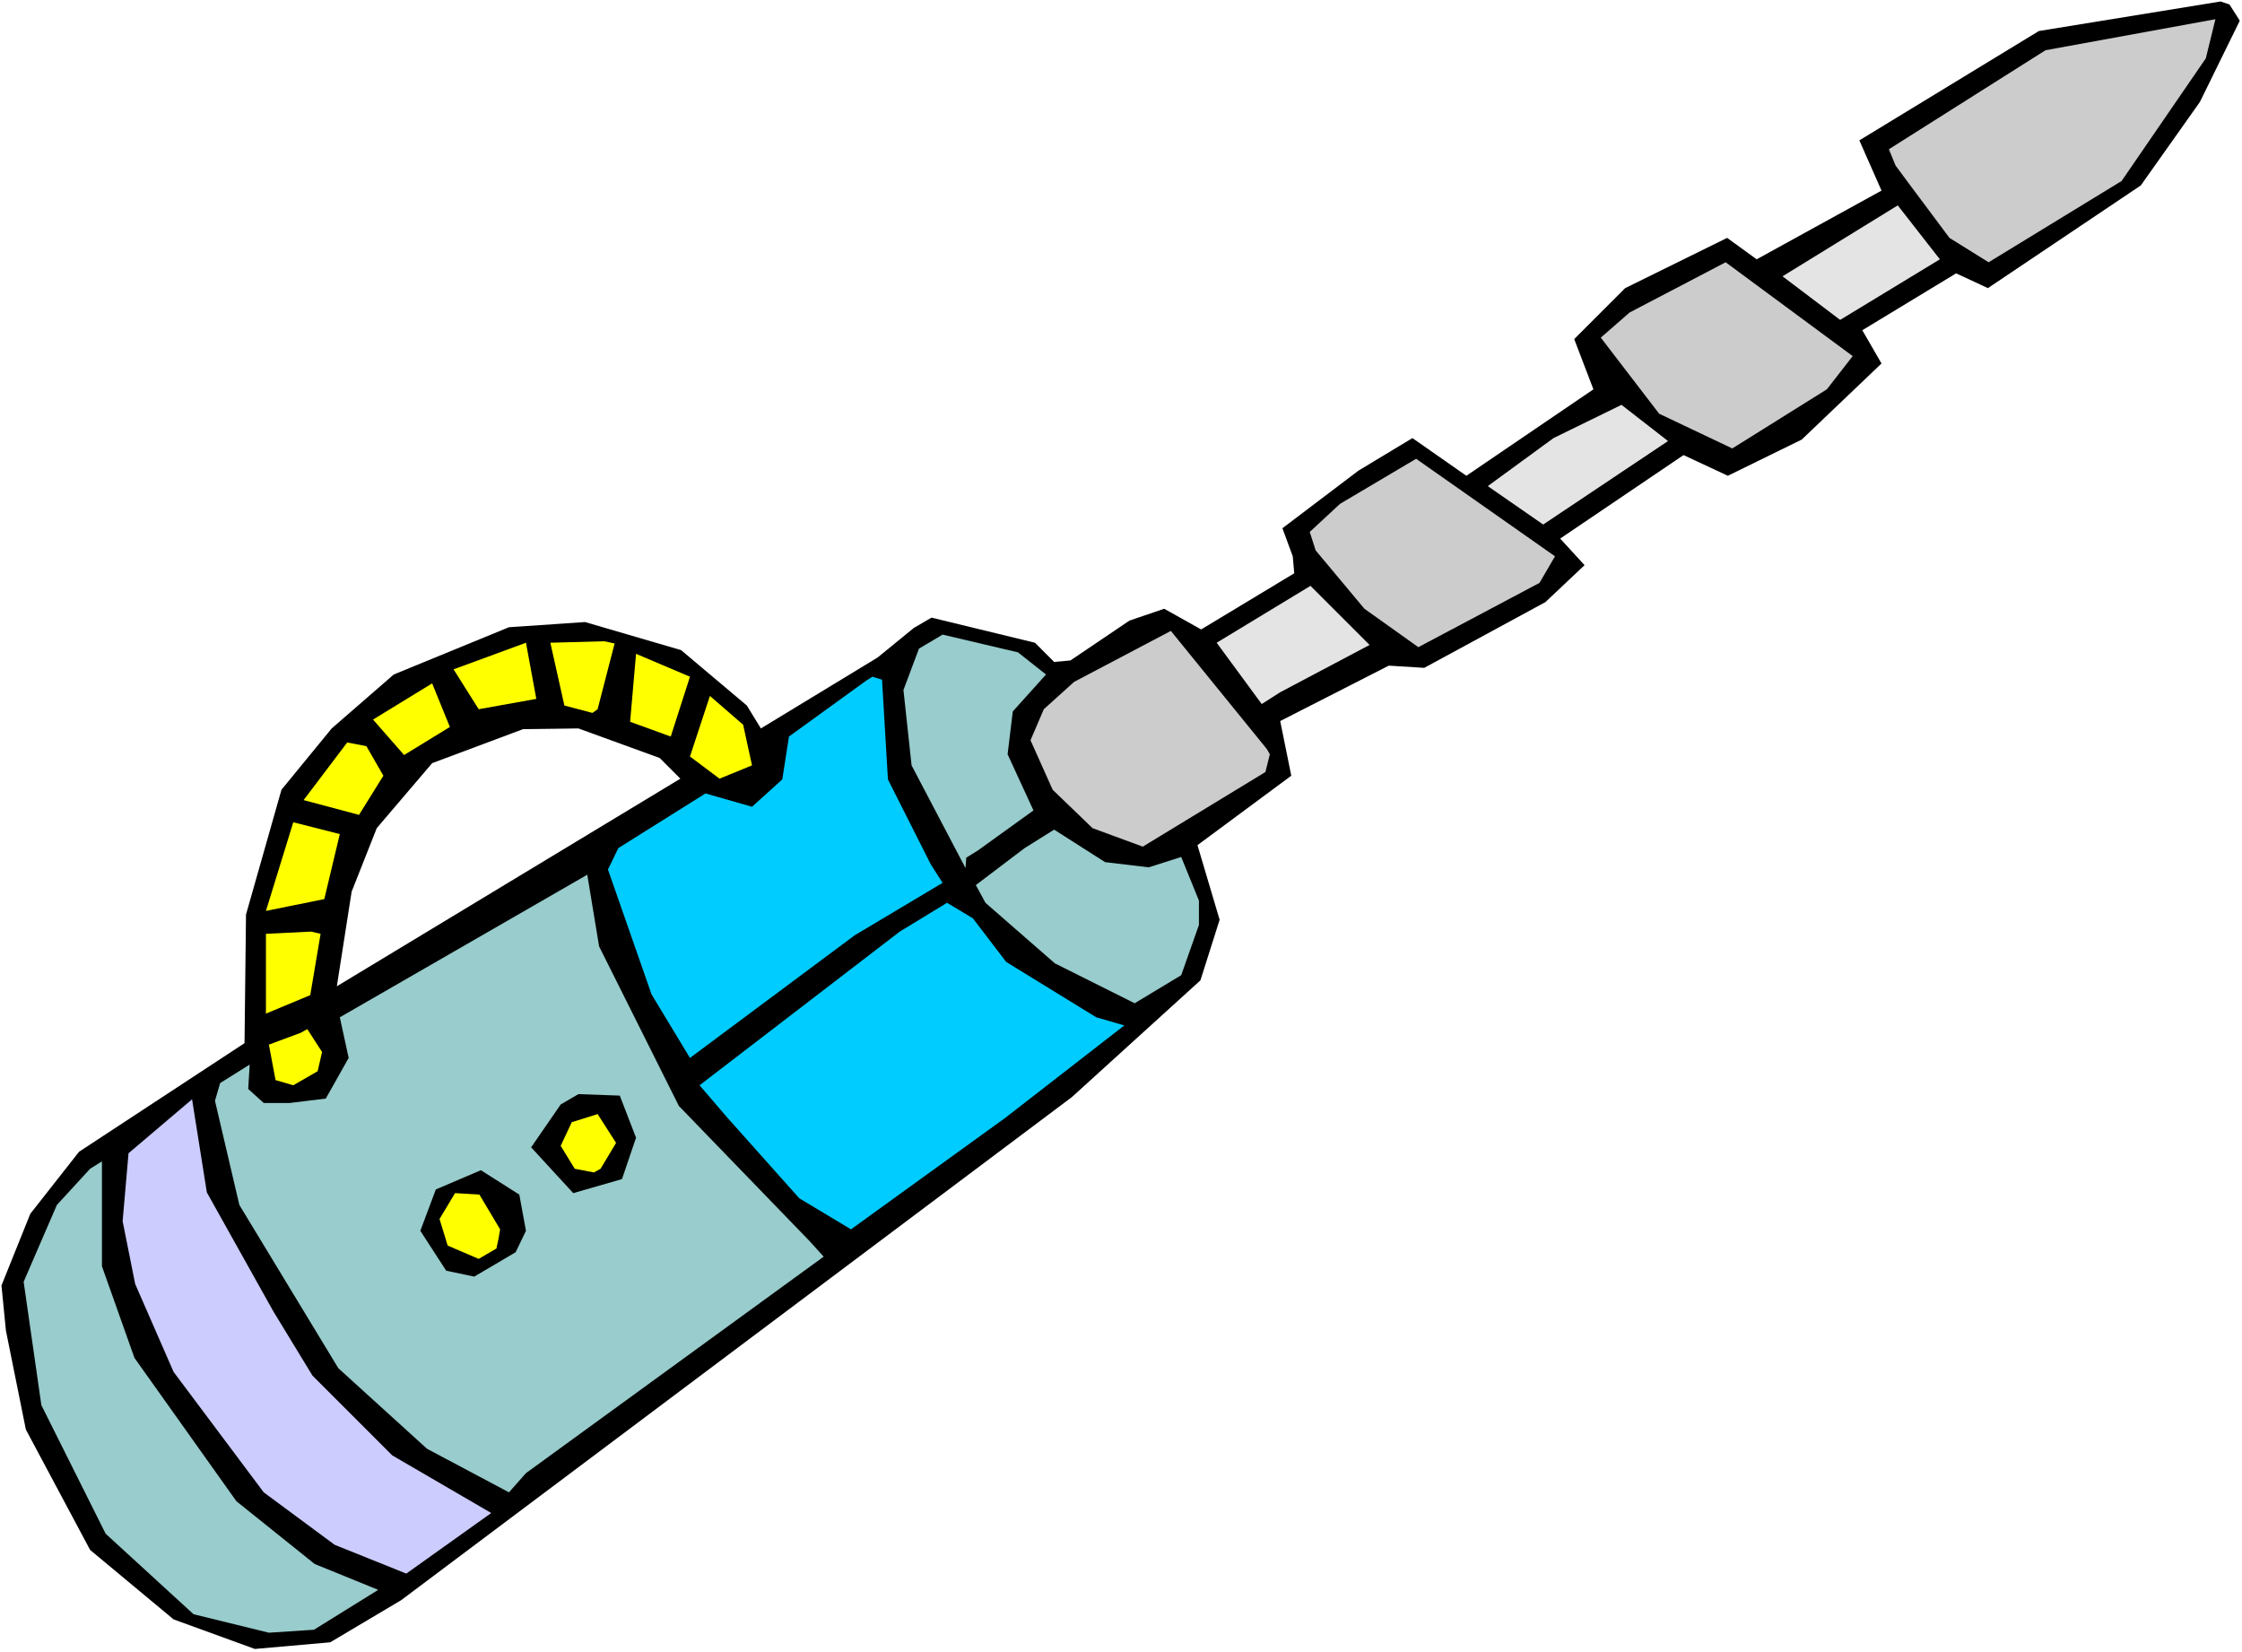 <svg xmlns="http://www.w3.org/2000/svg" fill-rule="evenodd" height="361.347" preserveAspectRatio="none" stroke-linecap="round" viewBox="0 0 3035 2236" width="490.455"><style>.brush0{fill:#fff}.pen1{stroke:none}.brush1{fill:#000}.brush2{fill:#ff0}.brush3{fill:#0cf}.brush4{fill:#9cc}</style><path class="pen1 brush0" d="M0 2236h3035V0H0v2236z"/><path class="pen1 brush1" d="m792 842 130 38 89 75 19 31 158-96 49-40 24-14 140 34 26 26 22-2 80-54 47-16 50 28 126-76-2-23-14-38 103-78 73-44 73 51 172-117-26-68 69-69 138-68 40 29 169-93-30-68 243-148 246-40 12 4 14 22-54 110-80 113-207 139-43-20-127 77 26 45-108 103-100 49-60-28-167 113 33 36-53 50-164 89-48-3-147 75 15 74-127 94 30 101-26 82-174 158-532 399-376 282-96 57-102 9-110-40-113-94-87-163-27-134-6-61 39-97 66-84 224-147 2-174 48-169 68-83 84-73 156-64 103-7z"/><path class="pen1 brush2" d="m609 984-62 38-42-48 80-49 24 59zm117-38-78 14-34-54 98-36 14 76zm-207 104-33 53-75-20 59-78 26 5 23 40zm313-179-23 89-7 5-38-10-19-85 73-2 14 3zm-393 346-79 16 37-120 63 16-21 88z"/><path class="pen1 brush0" d="m783 986 110 40 28 28-465 281 20-128 34-86 75-88 123-46 75-1z"/><path class="pen1 brush2" d="m908 997-55-20 8-92 73 31-26 81zm-474 267-14 83-60 25v-108l61-3 13 3zm584-228-44 18-40-30 27-82 45 39 12 55zm-602 357 20 31-6 26-33 19-24-7-9-48 43-16 9-5z"/><path class="pen1 brush3" d="m1194 920 8 135 58 115 16 25-119 71-223 166-52-86-59-169 14-29 118-74 63 18 41-37 9-58 105-76 8-5 13 4z"/><path class="pen1 brush4" d="m1378 883 38 30-45 50-7 58 35 76-75 54-16 10-1 14-73-139-11-102 21-56 32-19 102 24z"/><path class="pen1" style="fill:#ccf" d="m370 1775 53 87 108 108 134 78-115 82-97-39-96-71-122-163-52-119-17-85 8-92 86-73 20 126 90 161z"/><path class="pen1 brush4" d="m336 1474 21 19h35l49-6 31-55-12-55 335-193 16 97 108 216 177 183 19 21-403 293-23 26-111-59-120-109-134-221-33-141 7-24 40-25-2 33zm-198 240 44 124 138 194 106 85 86 35-87 54-61 4-102-25-119-109-87-174-24-167 45-104 45-49 16-10v142z"/><path class="pen1" d="m2999 26-13 53-114 166-180 110-53-33-56-75-17-23-9-22 212-134 230-42zm-491 456-35 45-128 80-99-47-79-103 39-34 130-68 172 127zm-403 271-21 36-164 87-73-52-66-79-8-25 41-38 103-61 188 132zm-390 261 4 7-6 24-166 101-68-25-54-52-30-67 18-42 41-37 131-69 130 160z" style="fill:#ccc"/><path class="pen1" d="m2626 351-135 82-78-59 156-96 57 73zm-772 522-121 64-25 16-61-83 127-77 80 80zm404-276-169 113-75-52 89-65 92-45 63 49z" style="fill:#e4e4e4"/><path class="pen1 brush1" d="m839 1483 22 57-19 56-66 19-57-62 40-58 24-14 56 2zm-136 134 9 49-14 29-56 33-38-8-35-54 21-56 61-26 52 33z"/><path class="pen1 brush2" d="m677 1664-2 12-3 14-24 14-42-18-11-36 21-35 33 2 28 47zm157-117-21 35-9 5-26-5-19-31 15-32 35-11 25 39z"/><path class="pen1 brush4" d="m1496 1167 59 7 44-14 24 59v33l-24 68-63 38-108-54-94-82-13-24 66-50 40-25 69 44z"/><path class="pen1 brush3" d="m1317 1243 45 59 122 75 38 11-161 125-209 151-70-42-99-111-36-42 271-208 64-39 35 21z"/></svg>
